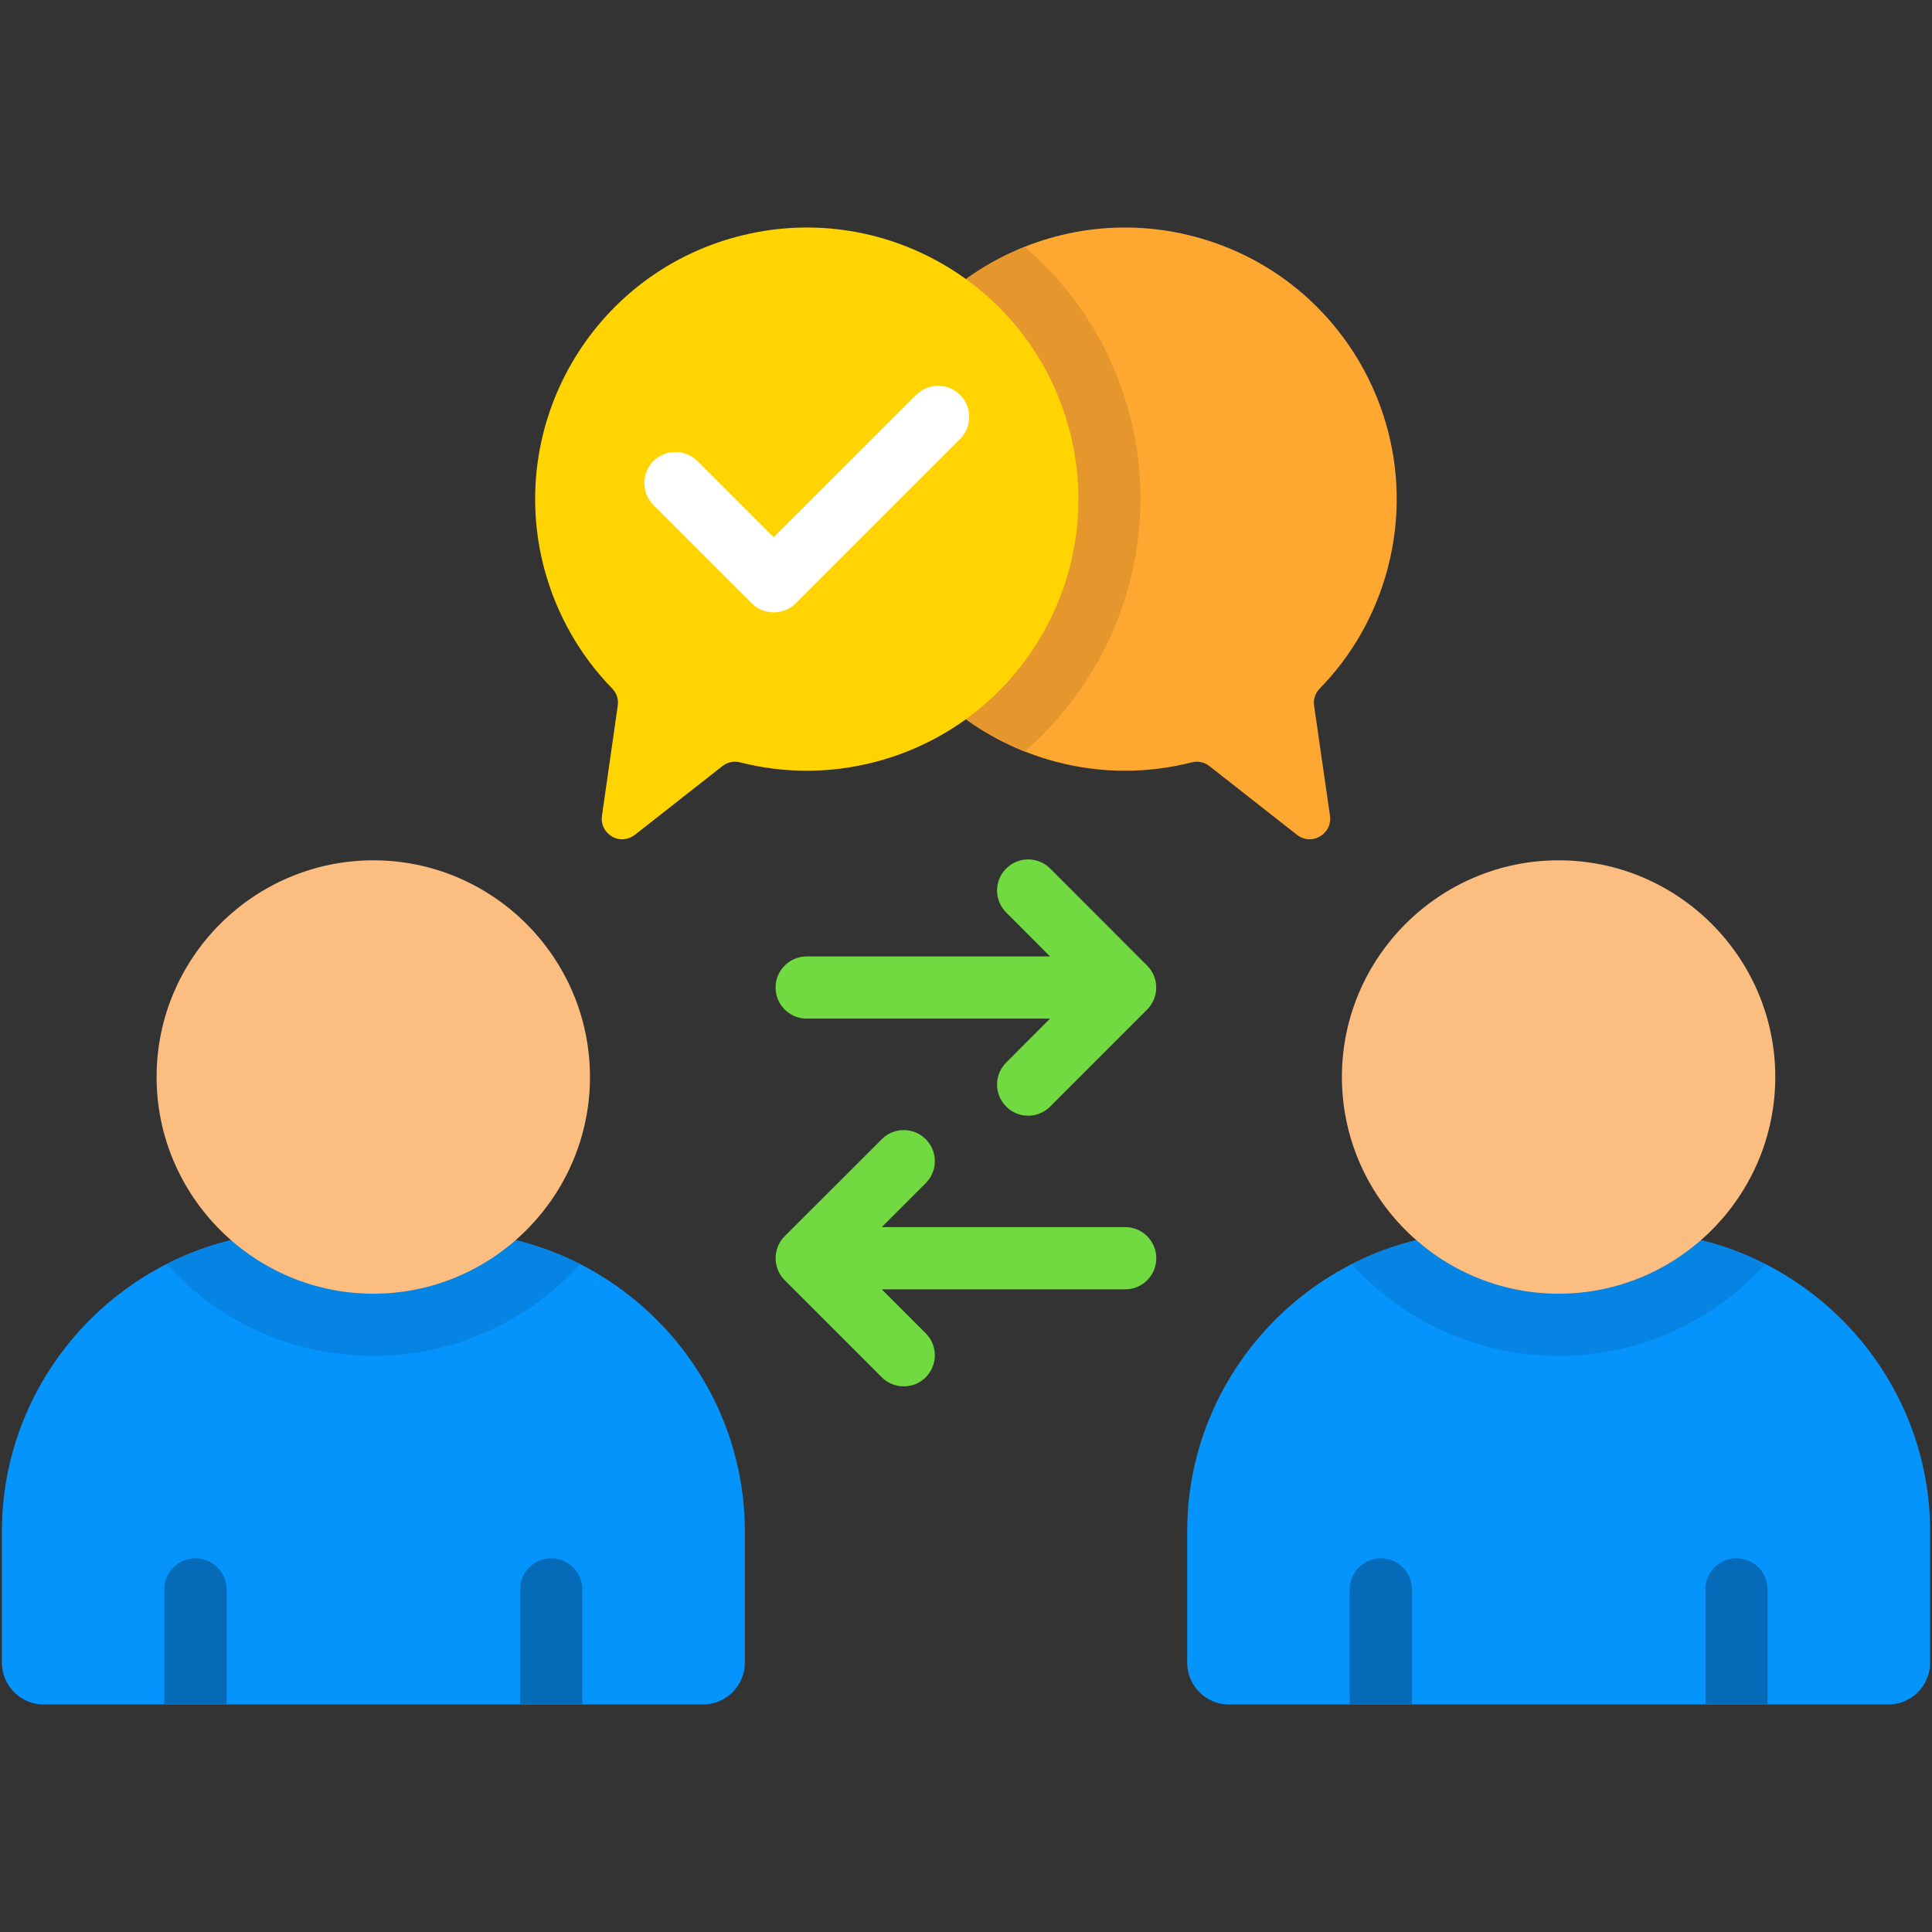 <svg width="60" height="60" viewBox="0 0 60 60" fill="none" xmlns="http://www.w3.org/2000/svg">
<rect x="0" y="0" width="60" height="60" fill="#333333" stroke="none"/>
<path fill-rule="evenodd" clip-rule="evenodd" d="M13.816 38.25H9.37C4.247 38.25 0.059 42.442 0.059 47.562V51.638C0.059 52.352 0.643 52.935 1.356 52.935H21.831C22.546 52.935 23.132 52.353 23.132 51.638V47.562C23.132 42.443 18.94 38.25 13.816 38.25Z" fill="#0593FC"/>
<path fill-rule="evenodd" clip-rule="evenodd" d="M13.817 38.25H9.371C7.861 38.25 6.434 38.613 5.172 39.257C6.756 41.009 9.046 42.108 11.595 42.108C14.141 42.108 16.43 41.01 18.016 39.257C16.715 38.594 15.276 38.249 13.817 38.25Z" fill="#0584E3"/>
<path fill-rule="evenodd" clip-rule="evenodd" d="M5.104 52.935H7.037V49.359C7.037 48.825 6.602 48.394 6.071 48.394C5.537 48.394 5.104 48.825 5.104 49.359V52.935ZM16.153 52.935H18.083V49.359C18.083 48.825 17.652 48.394 17.118 48.394C16.583 48.394 16.152 48.825 16.152 49.359V52.935H16.153Z" fill="#056BB8"/>
<path fill-rule="evenodd" clip-rule="evenodd" d="M11.595 40.177C15.301 40.177 18.322 37.151 18.322 33.446C18.322 29.74 15.3 26.718 11.595 26.718C7.889 26.718 4.863 29.739 4.863 33.446C4.863 37.152 7.889 40.177 11.595 40.177Z" fill="#FBBD80"/>
<path fill-rule="evenodd" clip-rule="evenodd" d="M26.793 13.319C28.001 8.819 32.624 6.15 37.122 7.355C41.622 8.559 44.291 13.186 43.087 17.683C42.7 19.127 41.961 20.384 40.986 21.383C40.842 21.531 40.781 21.718 40.811 21.92L41.304 25.335C41.342 25.598 41.222 25.844 40.989 25.978C40.76 26.112 40.486 26.09 40.278 25.926L37.564 23.795C37.403 23.668 37.211 23.627 37.013 23.675C35.661 24.021 34.203 24.035 32.759 23.648C28.258 22.439 25.588 17.816 26.793 13.319Z" fill="#FEA832"/>
<path fill-rule="evenodd" clip-rule="evenodd" d="M26.793 13.319C27.511 10.643 29.434 8.616 31.824 7.666C33.35 8.976 34.51 10.739 35.068 12.82C36.125 16.762 34.729 20.818 31.826 23.34C27.898 21.785 25.674 17.497 26.793 13.319Z" fill="#E5972D"/>
<path fill-rule="evenodd" clip-rule="evenodd" d="M33.202 13.319C31.997 8.819 27.371 6.15 22.873 7.355C18.373 8.559 15.704 13.186 16.908 17.683C17.299 19.127 18.038 20.384 19.013 21.383C19.154 21.531 19.215 21.718 19.184 21.92L18.694 25.335C18.657 25.598 18.776 25.844 19.006 25.978C19.236 26.112 19.509 26.09 19.717 25.926L22.431 23.795C22.592 23.668 22.784 23.627 22.982 23.675C24.334 24.021 25.792 24.035 27.236 23.648C31.738 22.439 34.407 17.816 33.202 13.319Z" fill="#FFD400"/>
<path d="M20.294 15.686C20.113 15.505 20.012 15.258 20.012 15.002C20.012 14.746 20.113 14.5 20.294 14.318C20.674 13.941 21.283 13.941 21.659 14.318L24.027 16.686L28.452 12.265C28.829 11.888 29.442 11.888 29.818 12.265C30.194 12.641 30.194 13.254 29.818 13.63L24.712 18.736C24.336 19.112 23.723 19.112 23.347 18.736L20.294 15.686Z" fill="white"/>
<path d="M25.054 31.634C24.52 31.634 24.086 31.203 24.086 30.669C24.086 30.134 24.521 29.703 25.054 29.703H32.61L31.248 28.338C31.158 28.248 31.087 28.142 31.038 28.025C30.989 27.908 30.964 27.782 30.964 27.655C30.964 27.528 30.989 27.402 31.038 27.285C31.087 27.168 31.158 27.062 31.248 26.973C31.625 26.596 32.234 26.596 32.614 26.973L35.625 29.988C36.002 30.364 36.002 30.973 35.625 31.353L32.614 34.365C32.234 34.744 31.625 34.744 31.248 34.365C31.158 34.275 31.087 34.169 31.038 34.052C30.989 33.935 30.964 33.809 30.964 33.682C30.964 33.555 30.989 33.429 31.038 33.312C31.087 33.195 31.158 33.089 31.248 32.999L32.61 31.634H25.054ZM27.385 35.378C27.761 35.002 28.374 35.002 28.75 35.378C29.126 35.758 29.126 36.367 28.75 36.744L27.385 38.109H34.944C35.479 38.109 35.91 38.544 35.91 39.075C35.91 39.609 35.479 40.042 34.944 40.042H27.385L28.75 41.408C29.126 41.784 29.126 42.393 28.75 42.773C28.374 43.149 27.761 43.149 27.385 42.773L24.369 39.758C23.993 39.382 23.993 38.769 24.369 38.392L27.385 35.378Z" fill="#70DA40"/>
<path fill-rule="evenodd" clip-rule="evenodd" d="M50.627 38.25H46.181C41.057 38.25 36.869 42.442 36.869 47.562V51.638C36.869 52.352 37.454 52.935 38.166 52.935H58.641C59.356 52.935 59.942 52.353 59.942 51.638V47.562C59.942 42.443 55.75 38.25 50.627 38.25Z" fill="#0593FC"/>
<path fill-rule="evenodd" clip-rule="evenodd" d="M50.625 38.25H46.179C44.67 38.25 43.243 38.613 41.98 39.257C43.565 41.009 45.855 42.108 48.404 42.108C50.95 42.108 53.239 41.01 54.824 39.257C53.524 38.593 52.085 38.248 50.625 38.25Z" fill="#0584E3"/>
<path fill-rule="evenodd" clip-rule="evenodd" d="M41.914 52.935H43.848V49.359C43.848 48.825 43.413 48.394 42.882 48.394C42.348 48.394 41.914 48.825 41.914 49.359V52.935ZM52.964 52.935H54.894V49.359C54.894 48.825 54.462 48.394 53.928 48.394C53.394 48.394 52.962 48.825 52.962 49.359V52.935H52.964Z" fill="#056BB8"/>
<path fill-rule="evenodd" clip-rule="evenodd" d="M48.405 40.177C52.112 40.177 55.133 37.151 55.133 33.446C55.133 29.74 52.111 26.718 48.405 26.718C44.7 26.718 41.674 29.74 41.674 33.446C41.674 37.151 44.698 40.177 48.405 40.177Z" fill="#FBBD80"/>
</svg>
